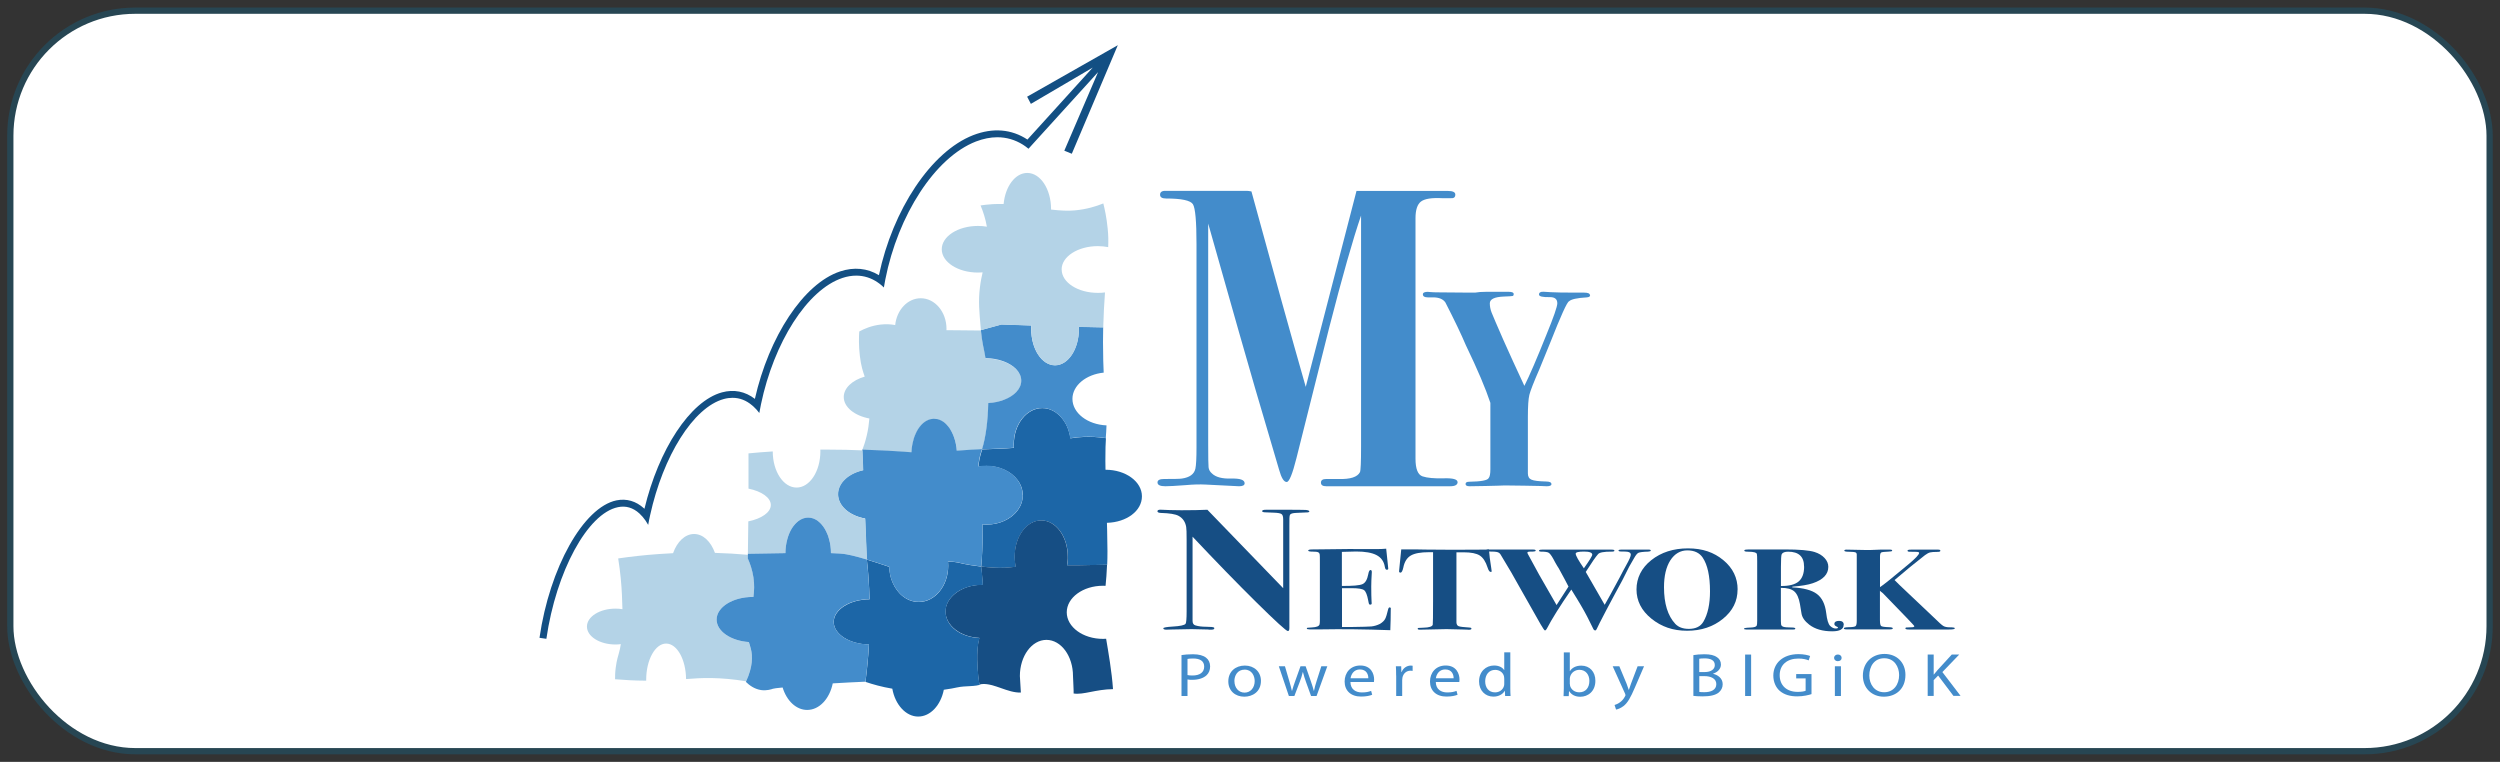 <?xml version="1.0" encoding="UTF-8"?><svg id="Layer_1" xmlns="http://www.w3.org/2000/svg" viewBox="0 0 400 121.9"><rect x="0" y="0" width="400" height="121.9" fill="#333333" stroke="none"/><defs><style>.cls-1{fill:#164e84;}.cls-2{fill:#1c66a7;}.cls-3{fill:#b4d3e7;}.cls-4{fill:#fff;stroke:#274653;stroke-miterlimit:10;}.cls-5{fill:#134f83;}.cls-6{fill:#438ccb;}</style></defs><rect class="cls-4" x="1.65" y="1.71" width="396.69" height="118.48" rx="20" ry="20"/><path class="cls-3" d="M120.55,95.51h-.09c-3.2,0-5.8,1.62-5.8,3.62,0,1.86,2.26,3.4,5.16,3.6.12.41.24.78.33,1.13.27,1.11.32,2.78-.77,5.15-2.07-.35-3.9-.49-5.47-.52-1.64-.03-2.82.06-4.14.16-.03-3.14-1.45-5.68-3.19-5.68s-3.19,2.59-3.19,5.79c0,.05,0,.1,0,.15-1.87-.01-3.55-.11-4.98-.23,0-.41,0-1.04.1-1.81.15-1.21.43-2.08.5-2.32.13-.44.24-.95.32-1.49-.27.04-.55.06-.84.06-2.53,0-4.58-1.28-4.58-2.87s2.05-2.87,4.58-2.87c.38,0,.75.03,1.1.09-.02-.96-.06-1.77-.08-2.28-.07-1.53-.23-3.52-.6-5.84,2.05-.3,4.2-.54,6.45-.7.79-.06,1.57-.11,2.33-.14.64-1.82,1.9-3.07,3.36-3.07s2.69,1.22,3.34,3.02c1.82.05,3.59.16,5.28.31,0,.19,0,.39-.01.58.35.78.71,1.8.9,3.02.17,1.08.13,2.15,0,3.13Z"/><path class="cls-3" d="M163.42,60.92c0,1.3-1.11,2.44-2.77,3.07-.74.28-1.59.47-2.51.52-.06,2.86-.4,5.51-1,7.4-.67.03-1.4.07-2.18.12-.73.04-1.34.09-1.86.13-.02-.32-.06-.64-.12-.94,0-.04-.01-.07-.02-.11-.04-.18-.08-.35-.12-.53-.05-.17-.1-.34-.16-.5,0-.02-.02-.04-.02-.07-.05-.14-.1-.28-.16-.41-.06-.16-.13-.3-.21-.45-.05-.09-.09-.18-.16-.28,0,0,0,0,0,0,0-.01-.01-.02-.02-.03,0,0,0,0,0-.01,0-.01-.01-.02-.02-.03,0,0,0,0,0-.01,0-.01-.01-.02-.02-.03,0,0,0,0,0-.01-.05-.08-.1-.16-.15-.23-.08-.11-.16-.22-.26-.32-.07-.08-.13-.16-.2-.23-.04-.04-.08-.08-.12-.12-.04-.04-.08-.08-.12-.11-.05-.04-.11-.09-.16-.13-.04-.03-.08-.07-.13-.09-.04-.03-.09-.07-.14-.09-.05-.03-.09-.06-.14-.08-.06-.03-.12-.06-.17-.08-.06-.03-.12-.05-.18-.07-.06-.02-.11-.04-.17-.06-.06-.02-.11-.03-.17-.04,0,0-.02,0-.02,0s-.01,0-.02,0c-.03,0-.06,0-.09-.01-.12-.02-.23-.03-.35-.03-.06,0-.11,0-.16,0-.06,0-.11,0-.16.02-.04,0-.09.01-.13.02-.06,0-.11.02-.16.03-.01,0-.03,0-.04.01-.01,0-.02,0-.03.01-.03.01-.07.02-.1.03-.05.01-.09.03-.14.05-.06.02-.12.05-.17.08-.04.02-.08.04-.12.06-.05.03-.11.06-.16.09-.05.03-.11.07-.16.11-.08.06-.16.12-.23.18-.08.07-.15.13-.22.21-.04.04-.09.09-.14.15-.03.03-.06.06-.08.1-.05.06-.1.11-.14.17-.04.05-.08.11-.12.16-.02.03-.03.06-.05.08-.05.07-.09.14-.14.22,0,0,0,.02-.01.02-.05.07-.09.15-.13.23-.03.06-.07.12-.09.19-.04.08-.08.16-.11.24-.03.06-.06.12-.07.17,0,.02-.02.03-.02.04-.03.08-.06.16-.09.24,0,.01,0,.02-.01.03-.03.06-.04.11-.06.17,0,0,0,.01,0,.02-.03.07-.05.16-.07.23,0,.01,0,.02,0,.03-.03.07-.04.14-.06.21-.04.14-.07.28-.1.43,0,.02,0,.04-.01.06-.02.11-.04.22-.06.33v.02c-.02.12-.04.24-.05.36-.02.18-.03.35-.04.53v.02c-1.03-.08-2.27-.19-4.54-.29-1.12-.05-2.22-.09-3.33-.13v-.02c.21-.55.48-1.34.71-2.32.22-.94.34-1.85.41-2.69-2.38-.45-4.1-1.82-4.1-3.44,0-1.44,1.37-2.69,3.35-3.26-.29-.86-.58-1.68-.77-3.29-.2-1.66-.16-3.04-.1-3.93.76-.42,1.93-.94,3.42-1.11.89-.1,1.62-.05,2.33.08.25-2.42,1.98-4.29,4.09-4.29,2.28,0,4.12,2.2,4.12,4.9,0,.07,0,.14-.01.21.44,0,.93,0,1.46.01,1.03,0,2.38.02,4,.04h.08c.23,2.28.49,2.91.74,4.47,1.08.01,2.08.2,2.94.53,1.67.63,2.78,1.77,2.78,3.07Z"/><path class="cls-2" d="M177.11,83.64c.01.34.02.7.03,1.09.07,3.05.07,4.3.01,5.63-1.46.04-2.94.07-4.44.09-.77.01-1.41.01-1.97,0,.02-.12.04-.23.05-.35.02-.11.03-.22.04-.33,0-.07.01-.14.02-.21,0-.06,0-.13.01-.19,0-.1,0-.2,0-.3,0-3.2-1.9-5.8-4.25-5.8s-4.25,2.6-4.25,5.8c0,.4.03.79.09,1.17.01.08.02.17.04.24.01.07.02.14.04.21-1.2.13-2.15.23-3.64.13-.65-.04-1.31-.11-1.89-.17.16-1.79.21-3.4.21-4.81,0-.71-.01-1.34-.02-1.93.22.02.44.03.66.03,1.03,0,2-.22,2.83-.6,1.77-.8,2.97-2.33,2.97-4.1s-1.2-3.3-2.98-4.1c-.84-.38-1.8-.59-2.82-.59-.45,0-.89.04-1.3.12.03-.35.08-.73.16-1.11.14-.75.33-1.29.4-1.51.02-.05.03-.09.04-.14,1.11-.06,2.04-.09,2.73-.11.73-.03,1.52-.07,2.36-.14-.02-.18-.02-.37-.02-.56,0-3.2,2.03-5.8,4.55-5.8.29,0,.58.03.85.1.06.02.12.03.17.05.04.01.08.02.12.04.07.02.14.04.21.07.13.05.25.11.37.17.12.06.23.13.34.2,0,0,.02,0,.02.01.08.06.17.12.24.18.01,0,.02.01.03.02.06.04.11.09.17.14.07.05.14.11.21.18.05.05.11.1.16.16.12.12.23.25.33.39.04.06.09.11.13.17,0,.01.01.02.02.03.07.1.14.2.2.3.07.11.14.23.21.35.06.12.12.23.17.35,0,0,.01.01.01.02.05.11.1.23.14.35.01.03.03.07.04.1,0,.01,0,.02.01.03.04.13.08.26.12.39.01.02.02.04.02.07.03.11.06.22.09.34.01.04.02.09.03.14.03.16.06.32.08.49.68-.12,1.39-.2,2.22-.23,1.03-.04,2.18,0,3.47.2-.05.79-.1,1.81-.09,3.65,0,.5,0,.96.02,1.4h.03c3.2,0,5.8,1.9,5.8,4.25s-2.47,4.15-5.57,4.24Z"/><path class="cls-6" d="M177.04,68.07c-.02.78-.07,1.31-.12,2.02-1.28-.19-2.44-.24-3.47-.2-.83.03-1.54.11-2.22.23-.02-.17-.05-.33-.08-.49-.01-.05-.02-.09-.03-.14-.03-.12-.06-.23-.09-.34,0-.02,0-.04-.02-.07-.04-.13-.08-.26-.12-.39,0-.01,0-.02-.01-.03-.01-.03-.03-.07-.04-.1-.04-.12-.09-.24-.14-.35,0-.01,0-.02-.01-.02-.05-.12-.11-.24-.17-.35-.07-.12-.13-.24-.21-.35-.06-.11-.13-.21-.2-.3-.01-.01-.02-.02-.02-.03-.04-.06-.08-.12-.13-.17-.11-.14-.22-.27-.33-.39-.05-.06-.11-.11-.16-.16-.07-.07-.13-.13-.21-.18-.06-.06-.11-.1-.17-.14-.01-.01-.02-.02-.03-.02-.08-.06-.16-.12-.24-.18,0,0-.02-.01-.02-.01-.11-.07-.23-.14-.34-.2-.12-.07-.24-.12-.37-.17-.07-.03-.14-.06-.21-.07-.04-.02-.08-.03-.12-.04-.06-.02-.11-.03-.17-.05-.28-.07-.56-.1-.85-.1-2.51,0-4.55,2.6-4.55,5.8,0,.19,0,.38.02.56-.84.07-1.63.11-2.36.14-.69.02-1.61.06-2.73.11.6-1.88.94-4.54,1-7.4.91-.05,1.76-.23,2.51-.52,1.66-.63,2.77-1.76,2.77-3.07s-1.11-2.44-2.78-3.07c-.86-.33-1.87-.52-2.94-.53-.25-1.56-.51-2.19-.74-4.47v-.02l3.29-.9,4.78.16v.04c-.02.18-.02.35-.02.53,0,3.2,1.71,5.8,3.81,5.8s3.82-2.59,3.82-5.8c0-.12,0-.24-.01-.35l3.9.08c-.03,1.31-.05,3.17.01,5.36.02.72.04,1.34.07,1.89-2.82.28-5,2.06-5,4.2,0,2.26,2.41,4.11,5.44,4.24Z"/><path class="cls-3" d="M169.87,43.13c0,2.06,2.59,3.73,5.8,3.73.39,0,.77-.02,1.13-.07-.14,2.01-.22,3.36-.27,5.21,0,.12,0,.25-.01.39l-3.9-.08c.01.12.01.23.01.35,0,3.2-1.71,5.8-3.82,5.8s-3.81-2.59-3.81-5.8c0-.18,0-.35.02-.53v-.04l-4.78-.16-3.29.9c-.02-.2-.04-.4-.06-.63-.18-2.18-.39-3.95-.1-6.24.11-.93.27-1.69.43-2.38-.24.02-.49.03-.74.03-3.2,0-5.8-1.67-5.8-3.73s2.59-3.73,5.8-3.73c.49,0,.97.04,1.42.12-.22-1.26-.59-2.4-1.01-3.4.46-.07,1.16-.16,2.01-.21.6-.03,1.16-.03,1.68-.02.26-2.81,1.85-4.97,3.78-4.97,2.11,0,3.81,2.59,3.81,5.79v.07c1.58.18,2.73.23,3.82.13,1.86-.17,3.4-.65,4.54-1.11.22.86.53,2.27.7,4.03.11,1.08.12,1.93.08,2.96-.52-.1-1.08-.16-1.65-.16-3.2,0-5.8,1.67-5.8,3.73Z"/><path class="cls-1" d="M178.1,110.26c-2.85.04-4.73.94-6.32.7.03-.27-.1-2.51-.1-2.79,0-3.2-1.9-5.79-4.25-5.79s-4.25,2.59-4.25,5.79c0,.09.16,2.56.16,2.64-2.12.07-4.29-1.52-6.22-1.36h0s-.04,0-.07,0c-.11.01-.22.02-.34.03-.02-.1-.04-.2-.06-.31-.18-1.05-.37-3.23-.27-5.01.06-1.03.17-1.51.31-2.1-3.02-.14-5.41-1.98-5.41-4.24s2.59-4.25,5.8-4.25c.06,0,.11,0,.16,0-.02-.3-.03-.57-.05-.8-.06-.86-.14-1.59-.21-2.11v-.02c.58.07,1.24.13,1.89.17,1.49.09,2.44,0,3.64-.13-.02-.07-.03-.14-.04-.21-.02-.08-.03-.16-.04-.24-.06-.38-.09-.77-.09-1.17,0-3.2,1.9-5.8,4.25-5.8s4.25,2.6,4.25,5.8c0,.1,0,.2,0,.3,0,.07,0,.13-.01.19,0,.07-.01.14-.02.21,0,.11-.02.22-.04.33-.01.12-.03.23-.05.35.56,0,1.21,0,1.97,0,1.5-.02,2.98-.05,4.44-.09h0c-.06,1.31-.14,2.43-.24,3.38-.13,0-.27-.01-.41-.01-3.2,0-5.8,1.9-5.8,4.25s2.59,4.25,5.8,4.25c.17,0,.33,0,.5-.02.34,2.02.91,5.27,1.1,8.05Z"/><path class="cls-2" d="M157.06,109.45s.04,0,.07,0c-1.19.48-2.56.22-4.05.55-.39.09-1.11.23-2.07.36-.49,2.47-2.14,4.29-4.1,4.29s-3.69-1.9-4.14-4.46c-1.71-.29-3.15-.7-4.29-1.09,0-.01,0-.02,0-.03.24-1.84.44-3.83.56-5.95-3.13-.05-5.64-1.65-5.64-3.61s2.57-3.6,5.74-3.62c-.02-.58-.04-1.15-.07-1.72-.02-.41-.04-.81-.07-1.2-.02-.39-.06-.78-.08-1.15-.03-.3-.05-.61-.08-.91-.04-.47-.09-.92-.14-1.37.64.19,1.23.38,1.69.53.79.26,1.38.47,1.89.63,0,.06,0,.11,0,.16,0,.09.01.19.02.28h0c0,.09.02.17.03.24.02.11.03.22.05.33.02.13.04.26.07.38.03.1.05.2.08.3.03.09.06.18.08.27.03.11.07.21.11.3.04.12.09.23.14.34.18.42.41.8.67,1.14.06.08.13.17.19.24s.12.14.18.21c.03.04.06.07.1.11.07.07.13.14.21.2.78.7,1.75,1.12,2.79,1.12,2.61,0,4.72-2.59,4.72-5.8,0-.16,0-.31-.02-.47,0-.07-.01-.14-.02-.21.35.01.72.04,1.09.09.88.11.72.18,2.27.45,0,0,.84.14,1.96.28v.02c.07.53.14,1.25.21,2.11.02.23.03.5.05.8-.06,0-.11,0-.16,0-3.2,0-5.8,1.9-5.8,4.25s2.39,4.1,5.41,4.24c-.14.59-.25,1.08-.31,2.1-.1,1.78.09,3.96.27,5.01.02.11.04.21.06.31.12-.01.23-.02.34-.03Z"/><path class="cls-6" d="M163.64,79.23c0,1.76-1.2,3.29-2.97,4.1-.84.38-1.8.6-2.83.6-.22,0-.44-.01-.66-.03,0,.59.01,1.22.02,1.93,0,1.41-.04,3.03-.21,4.81-1.12-.14-1.96-.28-1.96-.28-1.55-.27-1.39-.34-2.27-.45-.38-.04-.74-.08-1.09-.09,0,.07.01.14.02.21.01.16.02.31.02.47,0,3.2-2.11,5.8-4.72,5.8-1.05,0-2.01-.42-2.79-1.12-.07-.06-.14-.13-.21-.2-.04-.03-.07-.07-.1-.11-.06-.07-.12-.13-.18-.21s-.13-.16-.19-.24c-.26-.34-.49-.73-.67-1.14-.05-.11-.09-.22-.14-.34-.04-.09-.07-.19-.11-.3-.03-.09-.06-.18-.08-.27-.03-.1-.05-.2-.08-.3-.03-.12-.06-.25-.07-.38-.02-.11-.03-.22-.05-.33-.01-.08-.02-.16-.03-.23h0c0-.1-.02-.19-.02-.29,0-.05,0-.1,0-.16-.51-.16-1.1-.37-1.89-.63-.46-.15-1.05-.34-1.69-.53h0c0-.06-.01-.12-.02-.17-.09-2.13-.17-4.26-.26-6.39-2.5-.44-4.34-2.02-4.34-3.9s1.69-3.32,4.02-3.84c-.04-1.06-.08-2.12-.13-3.18,0-.03,0-.07,0-.1,1.1.04,2.21.08,3.33.13,2.27.1,3.51.22,4.54.29v-.02c.01-.18.02-.35.04-.53.01-.12.03-.24.05-.36v-.02c.02-.11.03-.22.06-.33,0-.02,0-.04.01-.06.03-.14.06-.29.1-.43.02-.07.03-.14.06-.21,0-.01,0-.02,0-.03.02-.08.04-.16.07-.23,0,0,0-.01,0-.02.02-.06.03-.12.06-.17,0-.01,0-.02.01-.03.03-.08.06-.16.09-.24,0-.02.02-.03.02-.04.02-.06.04-.12.07-.17.03-.08.07-.16.11-.24.03-.07.06-.13.09-.19.04-.08.08-.16.13-.23,0,0,0-.02.01-.02.04-.08.09-.14.14-.22.02-.02.03-.05.05-.08.04-.06.08-.11.12-.16.04-.06.09-.12.14-.17.03-.03.06-.07.08-.1.04-.06.09-.11.14-.15.07-.07.14-.14.22-.21.07-.06.15-.12.23-.18.05-.04.11-.07.16-.11.05-.04.11-.07.16-.09.04-.02.08-.04.12-.06.06-.03.11-.06.17-.08.04-.02.09-.04.14-.05.03-.01.07-.02.1-.03.01,0,.02,0,.03-.01.02,0,.03-.01.04-.01.05-.02.11-.03.16-.03.04-.01.08-.02.13-.02.05-.01.1-.01.16-.02.05,0,.1,0,.16,0,.12,0,.23.01.35.03.03,0,.06.01.09.01,0,0,.01,0,.02,0s.02,0,.02,0c.06.01.12.02.17.04.06.02.12.03.17.06.06.02.12.04.18.07.06.02.12.06.17.08.05.02.09.05.14.08.05.03.1.06.14.09.04.03.09.06.13.09.05.04.11.08.16.13.04.03.08.07.12.11.04.03.08.07.12.12.07.07.13.15.2.23.09.1.17.21.26.32.05.08.1.16.15.23,0,0,0,0,0,.01,0,.01.01.02.02.03,0,0,0,0,0,.01,0,.01.01.02.02.03,0,0,0,0,0,.01,0,.01.01.02.02.03,0,0,0,0,0,0,.06.09.11.19.16.28.08.14.15.29.21.45.06.13.11.27.16.41,0,.02.02.04.02.07.06.16.11.33.16.5.04.17.08.35.12.53,0,.04.01.07.02.11.06.3.1.62.12.94.52-.04,1.13-.08,1.86-.13.79-.04,1.52-.08,2.18-.12-.01.05-.03.09-.04.14-.07.22-.26.75-.4,1.51-.08.39-.13.76-.16,1.11.42-.08.85-.12,1.3-.12,1.02,0,1.98.22,2.82.59,1.78.8,2.98,2.33,2.98,4.1Z"/><path class="cls-3" d="M138.69,89.52c-1-.3-2.14-.62-3.22-.82-.63-.12-1.4-.17-2.52-.2,0-.2-.01-.39-.02-.58-.01-.19-.03-.38-.06-.57-.02-.19-.06-.37-.09-.55-.03-.18-.07-.35-.13-.52-.03-.15-.08-.3-.13-.44-.04-.12-.08-.23-.13-.34-.24-.62-.56-1.16-.94-1.59-.03-.05-.08-.09-.12-.13l-.15-.15c-.1-.09-.2-.18-.3-.26-.11-.08-.22-.16-.33-.22-.13-.07-.26-.13-.38-.18-.04-.02-.09-.03-.13-.04-.23-.08-.48-.12-.73-.12s-.49.04-.73.12c-.04.01-.09.03-.13.04-.13.05-.26.11-.38.18-.11.06-.22.13-.33.22-.11.08-.21.17-.3.26-.05.05-.1.1-.15.15-.04.04-.08.08-.12.13-.37.42-.68.94-.93,1.55-.06.12-.1.25-.14.38-.05.14-.09.29-.13.44-.04.14-.08.29-.11.45-.01.03-.02.06-.02.09-.04.17-.07.35-.09.53-.03.18-.05.37-.06.57-.01.19-.02.39-.02.58-.86.02-1.81.03-2.95.05-1.15.02-2.19.04-3.06.05.03-1.71.05-3.44.07-5.18,2.11-.43,3.6-1.44,3.6-2.62s-1.47-2.19-3.57-2.62c.01-1.89,0-3.78,0-5.64,1.25-.12,2.54-.23,3.88-.31,0,3.2,1.71,5.78,3.81,5.78s3.81-2.59,3.81-5.8c0-.09,0-.18-.01-.27.47,0,.94,0,1.41,0,1.84,0,3.61.04,5.34.12.04,1.06.09,2.12.13,3.18-2.33.52-4.02,2.05-4.02,3.84,0,1.88,1.84,3.45,4.34,3.9.09,2.13.17,4.26.26,6.39,0,.06.01.11.02.17Z"/><path class="cls-6" d="M139.03,103.12c-.12,2.12-.32,4.11-.56,5.95-1.65.07-3.47.16-5.23.27-.5,2.45-2.14,4.25-4.09,4.25-1.77,0-3.29-1.48-3.93-3.59-.89.08-1.4.15-1.55.2-.26.09-.99.34-1.91.21-1.08-.17-1.89-.79-2.42-1.31.02-.03.03-.06.04-.09,1.09-2.37,1.04-4.04.77-5.15-.08-.35-.21-.72-.33-1.13-2.9-.2-5.16-1.74-5.16-3.6,0-2,2.6-3.62,5.8-3.62h.09c.13-.98.17-2.05,0-3.13-.19-1.23-.55-2.24-.9-3.02,0-.19,0-.39.01-.58v-.18c.87-.01,1.91-.03,3.06-.05,1.14-.02,2.09-.03,2.95-.05,0-.19.01-.39.02-.58.02-.19.04-.38.06-.57.03-.18.06-.35.09-.53,0-.03.01-.06.02-.09.03-.16.07-.3.11-.45.04-.15.08-.29.13-.44.04-.13.09-.26.14-.38.24-.6.55-1.13.93-1.55.04-.04.08-.09.12-.13.05-.05.1-.1.15-.15.1-.09.2-.18.3-.26s.22-.15.33-.22c.13-.07.26-.13.38-.18.04-.02.09-.03.13-.04.23-.08.48-.12.73-.12s.49.04.73.12c.04.01.09.03.13.04.13.05.26.11.38.18.11.07.22.14.33.22s.21.17.3.26l.15.15s.08.09.12.13c.38.43.7.97.94,1.59.06.11.09.22.13.34.05.14.1.29.13.44.05.17.09.34.13.52.04.18.07.36.09.55.02.18.04.37.06.57.01.19.02.38.02.58,1.12.03,1.89.08,2.52.2,1.08.2,2.22.52,3.22.82h0c.05.45.1.91.14,1.37.03.3.05.6.08.91.03.38.06.77.08,1.15.03.39.05.79.07,1.2.03.57.06,1.14.07,1.72-3.18.02-5.74,1.63-5.74,3.62s2.51,3.56,5.64,3.61Z"/><path class="cls-5" d="M164.34,15.47l.6,1.15,9.9-5.81h0s-10.45,11.52-10.45,11.52c-2.55-1.68-5.53-1.92-8.67-.71-6.78,2.64-12.89,11.98-15.09,22.41-1.86-1.13-4-1.34-6.22-.6-5.87,1.95-11.39,10.46-13.63,20.39-1.55-1.2-3.37-1.56-5.27-1.04-5.12,1.4-10.13,9.16-12.4,18.63-.02-.02-.05-.04-.07-.07-1.28-1.17-2.8-1.61-4.41-1.28-5.28,1.1-10.69,10.76-12.31,21.99l1.1.16c1.56-10.79,6.59-20.05,11.44-21.06,1.26-.27,2.42.07,3.44,1,.18.17.35.35.53.55.32.37.61.8.88,1.28.09-.52.19-1.04.31-1.55,2.07-9.44,6.9-17.26,11.8-18.59.47-.13.94-.19,1.39-.19,1.13,0,2.18.4,3.13,1.21.07.06.14.12.21.18.33.3.65.65.94,1.04.08-.47.17-.94.27-1.41,2.06-9.85,7.38-18.32,13.04-20.2.75-.25,1.49-.37,2.2-.37,1.23,0,2.4.37,3.44,1.09.11.07.22.15.32.23.23.18.45.37.66.58.07-.43.14-.85.23-1.28,2.02-10.28,7.94-19.53,14.5-22.08,1.18-.45,2.32-.68,3.42-.68,1.46,0,2.84.4,4.1,1.19.14.08.27.18.4.27.17.12.33.25.49.38l.74-.82,10.39-11.44-5.4,12.57,1.2.49,7.36-17.37-14.49,8.23Z"/><path class="cls-1" d="M222.52,97.47s0,.6-.02,1.72c-.02.59-.03,1.02-.04,1.27s-.01.38-.01.37c-4.17-.15-7.81-.19-10.94-.13h-1.99c-.28,0-.43-.05-.43-.14,0-.07.04-.11.11-.12.07-.01.31-.03.72-.05.74-.04,1.14-.2,1.21-.5.03-.16.05-.34.05-.54v-9.35c0-.74,0-1.14-.02-1.22-.02-.2-.09-.33-.24-.41s-.43-.11-.88-.11c-.49,0-.73-.06-.73-.17,0-.12.22-.18.65-.18s1.04,0,1.81-.02c2.9-.05,5.28-.06,7.13-.04h1.61c.35,0,.77-.02,1.28-.06l.21,2.01c.08.64.12,1.03.12,1.18,0,.12-.08.18-.24.18s-.26-.16-.31-.48c-.14-.85-.58-1.47-1.32-1.86-.74-.39-1.83-.58-3.27-.58-.44,0-1.2.02-2.28.06v5.45c1.74.01,2.84-.08,3.3-.29s.76-.73.92-1.58c.08-.46.2-.68.36-.68.14,0,.21.11.21.33s-.02.68-.07,1.37c-.02.23-.02.55-.02.94,0,1.06.02,1.86.05,2.4.02.07.02.17.02.28,0,.15-.07.22-.21.22-.11,0-.18-.03-.21-.08-.03-.06-.08-.26-.14-.6-.16-.87-.38-1.42-.65-1.63s-.92-.32-1.92-.32h-1.62v6.21h1.52c1.74-.02,2.8-.06,3.18-.09.47-.05.93-.19,1.38-.41.4-.25.67-.51.82-.79.15-.28.31-.81.49-1.57.05-.18.13-.28.24-.28.13,0,.19.09.19.28Z"/><path class="cls-1" d="M238.68,91.36c0,.1-.06.15-.17.15-.18,0-.35-.24-.5-.71-.3-.94-.72-1.58-1.25-1.92-.53-.34-1.39-.51-2.55-.51h-1.18v11.23c.02.31.14.51.35.59.22.09.81.16,1.77.22.19.01.28.07.28.17,0,.12-.13.18-.4.18-.05,0-.18,0-.38-.02-.25-.01-.46-.02-.63-.02l-2.58-.06-4.26.09c-.23,0-.35-.05-.35-.15,0-.07.03-.12.1-.13s.34-.02.83-.04c.92-.02,1.41-.19,1.48-.48.03-.16.05-1.41.05-3.76v-7.84h-.65c-1.34,0-2.31.18-2.92.54-.61.36-1.01,1-1.19,1.92-.12.54-.27.81-.45.81-.15,0-.23-.07-.23-.22,0-.1.03-.44.1-1.02.13-1.21.22-2.03.25-2.48h2.2c.05,0,.63,0,1.74.03,1.11.02,2.52.03,4.24.03.95,0,1.8,0,2.55-.01.75,0,1.43-.01,2.05-.01.55,0,.97,0,1.25-.03.05.8.18,1.81.38,3.05.03.21.05.34.05.39Z"/><path class="cls-1" d="M264.12,88.09c0,.1-.14.15-.41.17-.82.02-1.34.09-1.56.19-.22.1-.46.42-.74.93-.16.28-.41.71-.74,1.29-.24.48-.61,1.22-1.12,2.22-.26.47-.64,1.18-1.15,2.12l-1.35,2.53c-.94,1.79-1.46,2.82-1.57,3.09-.07.16-.15.24-.25.24-.11,0-.2-.06-.27-.18s-.28-.54-.63-1.27c-.46-.96-1.12-2.16-1.99-3.58l-.93-1.51c-1.82,2.64-3.13,4.73-3.93,6.28-.09.17-.19.26-.3.26-.07,0-.3-.33-.68-.98l-3.33-5.88c-.8-1.48-1.83-3.24-3.08-5.29-.13-.22-.34-.36-.63-.41-.16-.04-.48-.06-.96-.06s-.71-.06-.71-.17c0-.1.13-.15.38-.15-.02,0,.28,0,.9,0h6.28c.24,0,.36.06.36.18,0,.11-.29.16-.87.15-.31,0-.46.05-.46.16,0,.05.02.1.05.17.4.75,1.01,1.86,1.82,3.34l2.8,4.88,1.91-2.96c-.27-.54-.79-1.51-1.55-2.9-.15-.22-.35-.55-.6-1-.05-.11-.15-.28-.27-.51-.31-.56-.57-.9-.77-1.01-.2-.12-.62-.17-1.26-.17-.18-.01-.27-.07-.27-.16,0-.11.17-.16.52-.16-.05,0,.04,0,.29,0h10.74c.35-.01.52.04.52.17,0,.1-.14.15-.41.15-1.29-.01-2.04.13-2.24.44-.31.33-.96,1.27-1.94,2.81.63,1.11,1.64,2.86,3.03,5.26.29-.5.61-1.06.94-1.68.29-.52.77-1.4,1.43-2.64.42-.82.78-1.5,1.07-2.01.49-.87.74-1.44.74-1.7,0-.25-.18-.4-.55-.46-.13-.02-.46-.04-.98-.04-.29,0-.44-.05-.44-.15s.14-.15.41-.15h2.16c.93.01,1.63.01,2.1,0h.22c.18,0,.27.05.27.15ZM254.76,88.75c0-.33-.44-.5-1.31-.5s-1.34.11-1.34.33c0,.31.44,1.09,1.31,2.35.89-1.25,1.34-1.98,1.34-2.18Z"/><path class="cls-1" d="M278.01,94.33c0,1.85-.78,3.41-2.34,4.68-1.56,1.27-3.48,1.91-5.74,1.91s-4.12-.65-5.71-1.94-2.38-2.85-2.38-4.67.79-3.44,2.37-4.69,3.53-1.88,5.87-1.88,4.14.63,5.66,1.89c1.52,1.26,2.28,2.83,2.28,4.7ZM273.6,94.62c0-2.45-.39-4.25-1.18-5.42-.52-.76-1.34-1.14-2.45-1.14s-2.04.54-2.72,1.6c-.68,1.07-1.01,2.5-1.01,4.3,0,2.61.6,4.56,1.8,5.85.5.54,1.23.81,2.18.81,1.1,0,1.88-.39,2.33-1.16.7-1.21,1.05-2.82,1.05-4.83Z"/><path class="cls-1" d="M294.98,99.98c0,.69-.61,1.03-1.83,1.03-1.54,0-2.76-.36-3.68-1.07-.72-.56-1.13-1.15-1.23-1.78l-.25-1.52c-.17-.96-.47-1.64-.91-2.02-.44-.38-1.16-.57-2.14-.56v4.21c0,.98,0,1.5.03,1.57,0,.21.12.36.35.44.23.08.68.12,1.33.12.4,0,.6.06.6.17,0,.1-.1.15-.3.15h-7.56c-.23,0-.35-.04-.35-.13,0-.1.34-.16,1.03-.18.57-.02.9-.12,1-.3.05-.09.08-.35.08-.78v-9.54c0-.64-.02-1.02-.05-1.14-.03-.12-.14-.21-.33-.27-.23-.07-.61-.11-1.13-.11-.37,0-.55-.06-.55-.17,0-.09.08-.14.23-.16.15-.02.55-.03,1.2-.03h5.03c2.34,0,3.93.14,4.78.41.67.21,1.2.53,1.6.96s.6.9.6,1.42c0,1.18-.83,2.06-2.5,2.62-.73.25-1.82.43-3.25.55l-.03.11c1.82.09,3.14.44,3.96,1.06.82.62,1.31,1.63,1.48,3.02.13,1.11.34,1.8.63,2.08s.58.42.88.42c.25,0,.38-.05.38-.15,0-.05-.1-.12-.29-.2-.19-.09-.29-.21-.29-.37,0-.33.25-.5.75-.5s.75.21.75.63ZM288.65,90.65c0-1.59-.85-2.38-2.55-2.38-.55,0-.89.14-1.03.41-.08.17-.12.84-.12,2.01v3.07c1.3.01,2.24-.23,2.83-.72.58-.49.88-1.29.88-2.38Z"/><path class="cls-1" d="M312.75,100.55c0,.12-.31.17-.93.17h-2.33c-.75-.01-1.27-.01-1.55,0h-2.53c-.37,0-.55-.06-.55-.17,0-.09.05-.14.14-.15s.39-.02.89-.04c.27,0,.4-.06.4-.18,0-.05-.46-.54-1.37-1.49l-3.66-3.78c-.22-.16-.37-.29-.47-.39v4.66c0,.55.06.88.19.98.12.1.54.17,1.25.19.41.01.62.07.62.18s-.15.17-.45.17h-6.98c-.27,0-.4-.05-.4-.17s.28-.17.84-.18c.56-.01.9-.07,1.03-.17.12-.1.19-.37.19-.81v-10.63c0-.17-.06-.29-.18-.35-.17-.07-.53-.11-1.08-.11-.48,0-.73-.06-.73-.18,0-.1.12-.16.35-.16l3.03.06h.8l1.55-.06h1.63c.2,0,.3.06.3.17,0,.09-.2.14-.59.15-.66.02-1.05.07-1.17.14-.12.07-.19.29-.19.66v4.88c.45-.27,1.96-1.48,4.54-3.64,1.15-.96,1.72-1.57,1.72-1.83,0-.09-.08-.14-.23-.16-.15-.02-.58-.03-1.28-.03-.23,0-.35-.06-.35-.17,0-.12.2-.18.6-.17h4.31c.23,0,.35.06.35.17,0,.12-.13.19-.4.19-.62,0-1.04.03-1.26.09-.23.06-.5.21-.81.44-1.55,1.2-3.17,2.52-4.86,3.98.28.3,1.08,1.07,2.4,2.31.92.85,2.23,2.09,3.93,3.72.75.74,1.24,1.18,1.48,1.32.23.14.58.21,1.03.21.53,0,.8.05.8.14Z"/><path class="cls-1" d="M209.51,81.81c0,.09-.08.15-.25.17-.17.02-.77.05-1.81.08-.61.02-.96.12-1.05.31-.09.11-.12.7-.1,1.78v16.35c0,.31-.08.47-.24.47-.25,0-1.93-1.53-5.03-4.59-3.1-3.06-6.51-6.57-10.22-10.51v13.47c0,.39.15.63.45.72.49.15,1.06.22,1.71.22.77,0,1.2.05,1.29.14.02.02.03.06.03.11,0,.15-.17.22-.52.22-.21,0-.38,0-.52-.03-1.38-.04-2.25-.06-2.59-.06-.81,0-1.87.02-3.18.06-.65.02-.92.03-.83.03-.35,0-.52-.07-.52-.22,0-.13.51-.22,1.52-.28,1.18-.07,1.86-.22,2.04-.44.11-.15.17-.81.17-2v-11.39c0-1.16-.02-1.87-.07-2.11-.14-.81-.54-1.4-1.21-1.77-.51-.28-1.45-.43-2.84-.47-.37-.02-.55-.11-.55-.26,0-.18.16-.26.48-.26.14,0,.63.02,1.49.06.42.02,1.04.03,1.87.03,1.71,0,3.09-.03,4.15-.08l12.13,12.55v-11.02c0-.45-.09-.73-.28-.85-.18-.12-.58-.19-1.18-.21l-1.49-.06c-.28-.02-.42-.08-.42-.19,0-.15.21-.22.62-.22h2.25c2.33,0,3.69,0,4.08.03s.59.1.59.25Z"/><path class="cls-6" d="M233.22,77.12c0,.45-.4.68-1.2.68h-19.83c-.56,0-.84-.19-.84-.58s.28-.58.84-.58h2.04c1.84.05,2.96-.32,3.36-1.09.12-.23.18-1.59.18-4.09v-36.97c-1.3,3.77-3,9.76-5.11,17.98l-5.23,20.84c-.64,2.54-1.16,3.81-1.56,3.81-.44,0-.84-.63-1.2-1.91-.12-.41-1.4-4.77-3.85-13.08-.92-3.13-3.43-11.92-7.51-26.36v35.33c0,2.05.02,3.27.06,3.66s.22.72.54.99c.6.59,1.62.86,3.07.82,1.44-.04,2.16.21,2.16.75,0,.32-.3.48-.9.48l-5.35-.27c-.92-.05-1.98-.02-3.18.09-1.6.12-2.68.18-3.25.18-.84,0-1.26-.2-1.26-.61,0-.36.34-.55,1.02-.55,1.6,0,2.56-.02,2.88-.07,1.24-.18,1.96-.7,2.16-1.57.12-.55.18-1.68.18-3.41v-32.53c0-3.64-.19-5.76-.57-6.38-.38-.61-1.81-.92-4.3-.92-.64,0-.96-.2-.96-.61,0-.45.34-.66,1.02-.61h12.94c.12,0,.34.03.66.09,3.42,12.55,6.32,22.98,8.69,31.27l8.12-31.35h1.26s7.94,0,7.94,0h5.41c.8,0,1.2.19,1.2.58,0,.43-.24.62-.72.58h-1.38c-1.68-.09-2.81.09-3.4.54-.58.45-.87,1.34-.87,2.66v38.48c0,1.64.38,2.58,1.13,2.83s1.88.35,3.37.31c1.49-.05,2.23.16,2.23.61Z"/><path class="cls-6" d="M254.42,47.24c0,.2-.17.31-.52.34-1.58.09-2.53.3-2.85.63-.3.06-1.31,2.3-3.05,6.71-.38.96-.94,2.34-1.69,4.14-.92,2.1-1.45,3.47-1.61,4.11s-.24,1.82-.24,3.53v9.04c0,.51.19.85.58,1.01.39.17,1.16.26,2.31.29.59,0,.88.14.88.42,0,.23-.26.34-.77.34-.11,0-.42-.01-.93-.04-.62,0-1.48-.02-2.58-.05l-3.22-.04c-.08,0-.43.02-1.05.04-.75.03-1.42.05-2.01.05l-2.54.04c-.43,0-.64-.12-.64-.36s.19-.36.56-.36c1.9-.03,2.95-.22,3.13-.58.19-.21.28-.69.28-1.43v-10.61c-.75-2.27-2.05-5.34-3.92-9.22-.77-1.82-1.87-4.1-3.28-6.85-.37-.54-1.03-.81-1.96-.81h-.84c-.53,0-.8-.16-.8-.49,0-.27.28-.4.84-.4-.08,0,.03.02.34.04.31.03.82.05,1.55.05l4.74.04h.88c.48-.09,1.07-.13,1.77-.13h3.21c.29,0,.43,0,.4,0,.54,0,.8.12.8.36,0,.18-.06.28-.18.31s-.6.06-1.43.09c-1.47.06-2.21.42-2.21,1.08,0,.48.09.97.28,1.46s.82,1.96,1.88,4.38c.93,2.1,2.06,4.56,3.37,7.37.83-1.65,2-4.37,3.52-8.17,1.17-2.85,1.75-4.53,1.75-5.04,0-.66-.39-.99-1.16-.99-1.18.03-1.77-.11-1.77-.41,0-.33.25-.48.76-.45l1.12.07c.75.04,2.02.07,3.82.07h1.53c.62,0,.92.14.92.42Z"/><path class="cls-6" d="M189.04,104.81c.46-.07,1.07-.13,1.84-.13.95,0,1.65.2,2.09.55.41.31.65.8.65,1.39s-.2,1.07-.57,1.42c-.51.48-1.34.73-2.28.73-.29,0-.55,0-.77-.06v2.65h-.96v-6.55ZM190,108.01c.21.05.48.07.8.07,1.16,0,1.87-.5,1.87-1.42s-.7-1.3-1.76-1.3c-.42,0-.74.03-.91.07v2.58Z"/><path class="cls-6" d="M201.75,108.94c0,1.76-1.37,2.53-2.66,2.53-1.45,0-2.56-.94-2.56-2.45,0-1.59,1.17-2.53,2.65-2.53s2.57.99,2.57,2.45ZM197.51,108.99c0,1.04.67,1.83,1.62,1.83s1.62-.78,1.62-1.85c0-.81-.45-1.83-1.6-1.83s-1.65.94-1.65,1.85Z"/><path class="cls-6" d="M205.59,106.6l.71,2.42c.15.53.3,1.02.4,1.51h.03c.12-.48.3-.99.48-1.5l.87-2.43h.82l.83,2.38c.2.57.35,1.07.48,1.55h.03c.09-.48.23-.98.41-1.54l.76-2.39h.96l-1.72,4.76h-.88l-.82-2.27c-.19-.53-.34-1-.48-1.56h-.02c-.13.57-.3,1.06-.49,1.57l-.86,2.26h-.88l-1.61-4.76h.99Z"/><path class="cls-6" d="M216.07,109.14c.02,1.17.86,1.65,1.83,1.65.7,0,1.12-.11,1.48-.25l.17.62c-.34.14-.93.29-1.78.29-1.65,0-2.63-.96-2.63-2.4s.95-2.57,2.51-2.57c1.75,0,2.21,1.37,2.21,2.24,0,.18-.02.31-.03.4h-3.76ZM218.93,108.52c.01-.55-.25-1.41-1.35-1.41-.98,0-1.41.81-1.49,1.41h2.84Z"/><path class="cls-6" d="M223.38,108.08c0-.56-.01-1.04-.04-1.48h.85l.03.93h.04c.24-.64.83-1.04,1.48-1.04.11,0,.19.01.28.03v.82c-.1-.02-.2-.03-.33-.03-.68,0-1.17.46-1.3,1.11-.02.12-.04.26-.04.4v2.54h-.96v-3.27Z"/><path class="cls-6" d="M229.73,109.14c.02,1.17.86,1.65,1.83,1.65.7,0,1.12-.11,1.48-.25l.17.62c-.34.14-.93.29-1.78.29-1.65,0-2.63-.96-2.63-2.4s.95-2.57,2.51-2.57c1.75,0,2.21,1.37,2.21,2.24,0,.18-.02.31-.03.4h-3.76ZM232.58,108.52c.01-.55-.25-1.41-1.35-1.41-.98,0-1.41.81-1.49,1.41h2.84Z"/><path class="cls-6" d="M241.65,104.38v5.75c0,.42.01.9.04,1.23h-.87l-.04-.83h-.02c-.3.53-.95.93-1.82.93-1.29,0-2.29-.97-2.29-2.42-.01-1.58,1.09-2.56,2.4-2.56.82,0,1.37.34,1.61.73h.02v-2.84h.97ZM240.67,108.54c0-.11-.01-.26-.04-.36-.14-.55-.67-1-1.4-1-1.01,0-1.6.79-1.6,1.84,0,.96.53,1.76,1.58,1.76.65,0,1.25-.38,1.43-1.03.03-.12.04-.24.04-.37v-.83Z"/><path class="cls-6" d="M250.17,111.36c.02-.32.04-.81.04-1.23v-5.75h.96v2.99h.02c.34-.53.96-.87,1.82-.87,1.33,0,2.26.98,2.25,2.43,0,1.7-1.2,2.55-2.4,2.55-.77,0-1.39-.27-1.79-.89h-.03l-.04.79h-.84ZM251.18,109.45c0,.11.02.22.04.31.19.6.75,1.01,1.46,1.01,1.02,0,1.62-.74,1.62-1.83,0-.95-.55-1.77-1.59-1.77-.66,0-1.28.4-1.48,1.06-.02.1-.06.22-.06.35v.86Z"/><path class="cls-6" d="M259.09,106.6l1.17,2.81c.12.31.25.69.34.97h.02c.1-.29.21-.65.34-.99l1.06-2.79h1.03l-1.46,3.39c-.7,1.63-1.17,2.47-1.83,2.98-.48.37-.95.52-1.19.56l-.24-.73c.24-.07.56-.21.85-.42.27-.19.6-.52.82-.96.04-.09.08-.16.08-.21s-.02-.12-.07-.23l-1.98-4.38h1.06Z"/><path class="cls-6" d="M270.93,104.82c.42-.08,1.08-.14,1.76-.14.96,0,1.58.15,2.04.48.39.26.62.65.62,1.17,0,.64-.48,1.2-1.26,1.46v.02c.71.16,1.54.68,1.54,1.66,0,.57-.25,1-.63,1.33-.52.42-1.36.62-2.57.62-.66,0-1.17-.04-1.49-.08v-6.52ZM271.89,107.53h.87c1.02,0,1.61-.47,1.61-1.11,0-.78-.66-1.08-1.64-1.08-.44,0-.7.03-.85.06v2.13ZM271.89,110.71c.19.03.46.04.81.04.99,0,1.91-.32,1.91-1.29,0-.9-.87-1.28-1.92-1.28h-.8v2.53Z"/><path class="cls-6" d="M280.18,104.73v6.63h-.96v-6.63h.96Z"/><path class="cls-6" d="M289.84,111.06c-.43.14-1.28.36-2.29.36-1.13,0-2.05-.26-2.78-.87-.64-.55-1.04-1.44-1.04-2.47.01-1.98,1.54-3.42,4.03-3.42.86,0,1.54.17,1.86.3l-.23.7c-.4-.16-.89-.29-1.65-.29-1.81,0-2.99,1-2.99,2.66s1.14,2.67,2.87,2.67c.63,0,1.06-.08,1.28-.18v-1.98h-1.51v-.69h2.45v3.19Z"/><path class="cls-6" d="M294.66,105.26c.01.3-.23.53-.62.53-.34,0-.59-.24-.59-.53s.25-.54.61-.54.6.24.6.54ZM293.58,111.36v-4.76h.97v4.76h-.97Z"/><path class="cls-6" d="M304.87,107.98c0,2.28-1.56,3.49-3.46,3.49s-3.35-1.36-3.35-3.36c0-2.1,1.47-3.48,3.46-3.48s3.35,1.39,3.35,3.35ZM299.09,108.08c0,1.42.86,2.68,2.38,2.68s2.39-1.25,2.39-2.75c0-1.32-.77-2.69-2.38-2.69s-2.39,1.31-2.39,2.76Z"/><path class="cls-6" d="M308.43,104.73h.96v3.19h.03c.2-.26.4-.49.59-.71l2.28-2.49h1.19l-2.7,2.81,2.91,3.81h-1.14l-2.45-3.25-.71.73v2.53h-.96v-6.63Z"/></svg>